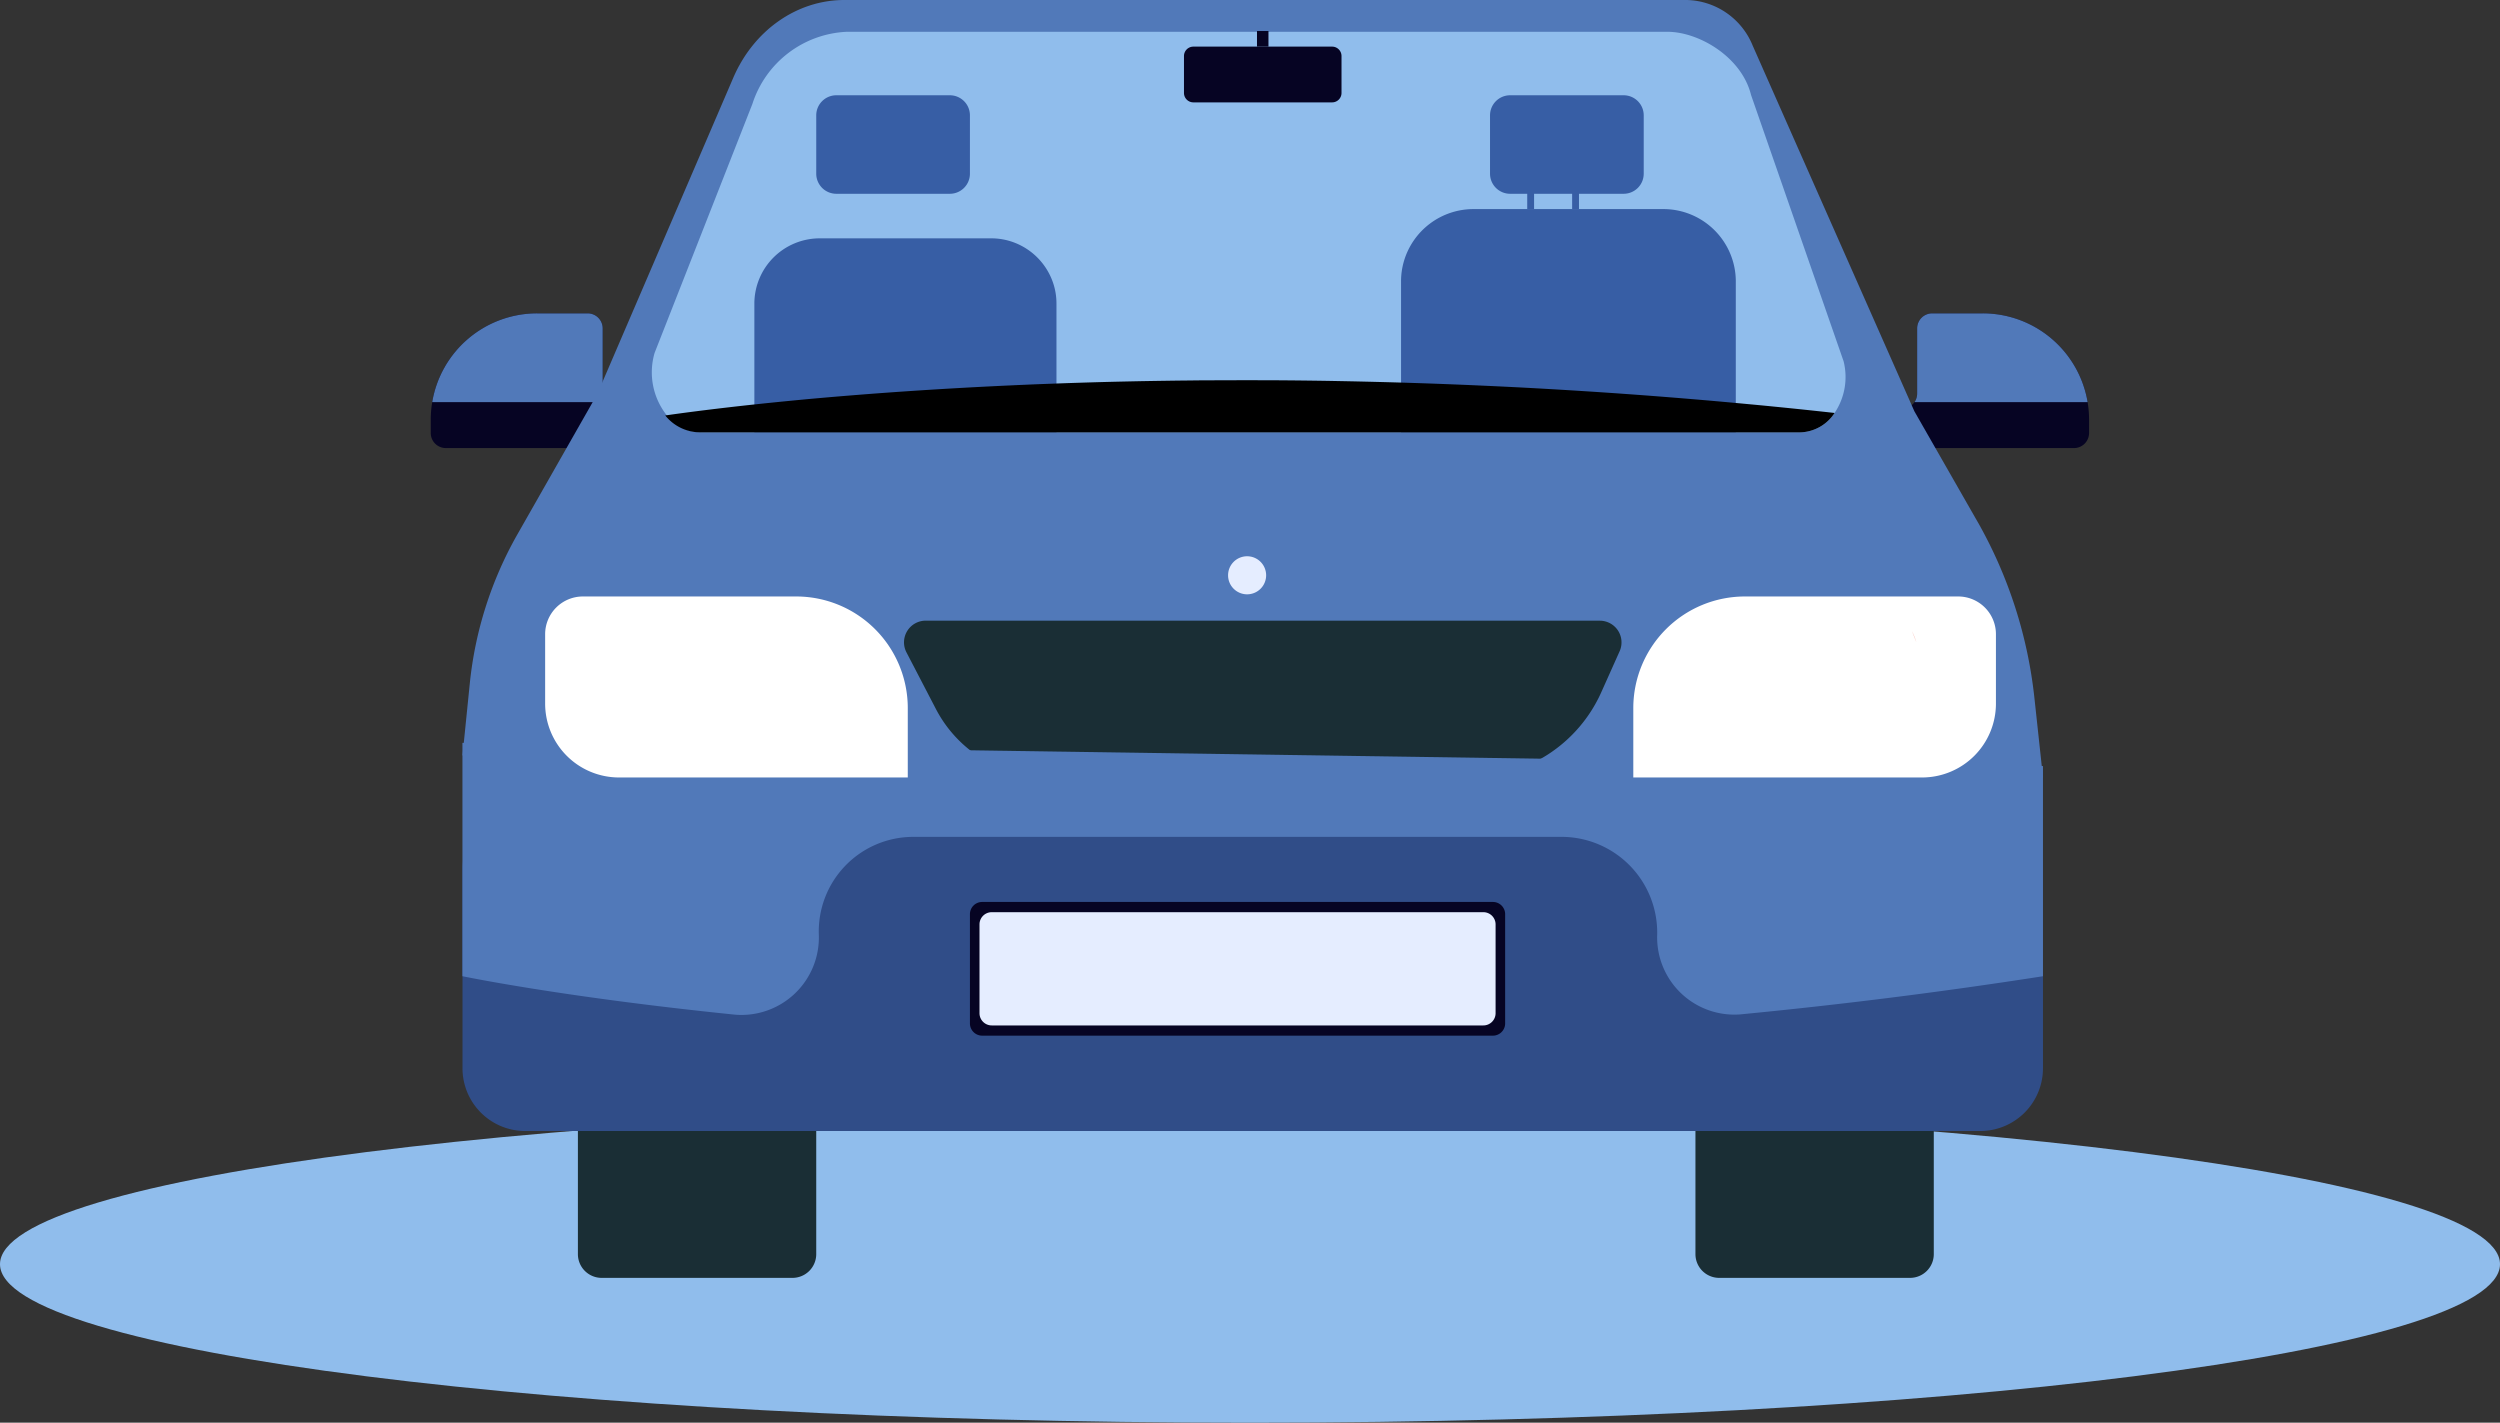 <svg xmlns="http://www.w3.org/2000/svg" width="287.978" height="163.882" viewBox="0 0 287.978 163.882"><rect x="0" y="0" width="287.978" height="163.882" fill="#333333" stroke="none"/><g id="Grupo_3618" data-name="Grupo 3618" transform="translate(0 0)"><path id="Caminho_11969" data-name="Caminho 11969" d="M287.978,1069.526c0-10.084-64.466-18.26-143.989-18.26S0,1059.441,0,1069.526s64.466,18.259,143.989,18.259,143.989-8.175,143.989-18.259" transform="translate(0 -923.903)" fill="#90bdec"></path><path id="Caminho_11970" data-name="Caminho 11970" d="M1312.892,511.672l.135.282a1.739,1.739,0,0,0,1.565.987h20.718a1.736,1.736,0,0,0,1.734-1.736v-1.527a12.254,12.254,0,0,0-12.256-12.254h-5.816a1.735,1.735,0,0,0-1.734,1.734v7.5a1.725,1.725,0,0,1-.315,1h0a1.718,1.718,0,0,1-.71.588l-2.462,1.1a1.735,1.735,0,0,0-.857,2.334" transform="translate(-1096.401 -461.327)" fill="#060423"></path><path id="Caminho_11971" data-name="Caminho 11971" d="M1338.221,507.652h19.953a12.254,12.254,0,0,0-12.087-10.228h-5.816a1.734,1.734,0,0,0-1.734,1.734v7.5a1.726,1.726,0,0,1-.315,1" transform="translate(-1117.699 -461.327)" fill="#5179b9"></path><path id="Caminho_11972" data-name="Caminho 11972" d="M325.258,511.672l-.135.282a1.739,1.739,0,0,1-1.565.987H302.839a1.736,1.736,0,0,1-1.734-1.736v-1.527a12.254,12.254,0,0,1,12.256-12.254h5.816a1.735,1.735,0,0,1,1.734,1.734v7.5a1.728,1.728,0,0,0,.315,1h0a1.717,1.717,0,0,0,.71.588l2.461,1.1a1.735,1.735,0,0,1,.857,2.334" transform="translate(-251.487 -461.327)" fill="#060423"></path><path id="Caminho_11973" data-name="Caminho 11973" d="M497.826,338.491l-7.287-12.741-18.632-42.135a8.408,8.408,0,0,0-7.577-5.245H367.277c-5.467,0-10.447,3.49-12.8,8.973l-15.649,36.4-9.267,16.28a43.677,43.677,0,0,0-5.424,17.041l-.842,8.321,182.058,2.55-.978-9.062a52.424,52.424,0,0,0-6.545-20.381" transform="translate(-270.017 -278.37)" fill="#5179b9"></path><path id="Caminho_11974" data-name="Caminho 11974" d="M634.37,712.262h77.657a2.5,2.5,0,0,1,2.282,3.521l-2.116,4.727a16.594,16.594,0,0,1-15.146,9.815h-48.5a14.657,14.657,0,0,1-13-7.9l-3.388-6.515a2.5,2.5,0,0,1,2.218-3.653" transform="translate(-527.743 -640.763)" fill="#1a2e35"></path><path id="Caminho_11975" data-name="Caminho 11975" d="M428.693,972.021H406.706a2.734,2.734,0,0,1-2.734-2.734V935.371a2.734,2.734,0,0,1,2.734-2.734h21.986a2.734,2.734,0,0,1,2.734,2.734v33.916a2.734,2.734,0,0,1-2.734,2.734" transform="translate(-337.403 -824.822)" fill="#1a2e35"></path><path id="Caminho_11976" data-name="Caminho 11976" d="M1209.886,972.021H1187.9a2.734,2.734,0,0,1-2.734-2.734V935.371a2.734,2.734,0,0,1,2.734-2.734h21.986a2.734,2.734,0,0,1,2.734,2.734v33.916a2.734,2.734,0,0,1-2.734,2.734" transform="translate(-989.865 -824.822)" fill="#1a2e35"></path><path id="Caminho_11977" data-name="Caminho 11977" d="M498.14,879.573H330.5a7.23,7.23,0,0,1-7.208-7.209V849.409A7.23,7.23,0,0,1,330.5,842.2H498.14a7.23,7.23,0,0,1,7.208,7.208v22.956a7.23,7.23,0,0,1-7.208,7.209" transform="translate(-270.016 -749.289)" fill="#304d88"></path><path id="Caminho_11978" data-name="Caminho 11978" d="M505.349,809.079v24.206c-12.017,1.874-23.679,3.317-34.909,4.4a8.9,8.9,0,0,1-9.529-9.2v0a11.033,11.033,0,0,0-10.734-11.25H374.952a10.892,10.892,0,0,0-10.614,11.253h0a8.925,8.925,0,0,1-9.6,9.23c-20.007-2.036-31.452-4.435-31.452-4.435v-26.88Z" transform="translate(-270.017 -720.832)" fill="#5179b9"></path><path id="Caminho_11979" data-name="Caminho 11979" d="M591.925,344.509a4.884,4.884,0,0,1-3.984,2.238H461.371a5.167,5.167,0,0,1-3.984-1.985A7.971,7.971,0,0,1,456,337.59l11.26-28.666a11.981,11.981,0,0,1,10.883-8.322h94.509c3.7,0,8.59,2.958,9.645,7.271l10.663,30.679a7.417,7.417,0,0,1-1.035,5.955" transform="translate(-380.595 -296.94)" fill="#90bdec"></path><path id="Caminho_11980" data-name="Caminho 11980" d="M738.253,924.27H679.421a1.41,1.41,0,0,1-1.41-1.41V910.28a1.41,1.41,0,0,1,1.41-1.41h58.832a1.41,1.41,0,0,1,1.41,1.41v12.58a1.41,1.41,0,0,1-1.41,1.41" transform="translate(-566.283 -804.972)" fill="#060423"></path><path id="Caminho_11981" data-name="Caminho 11981" d="M742.736,929.059H686.107a1.41,1.41,0,0,1-1.41-1.41V917.424a1.41,1.41,0,0,1,1.41-1.41h56.629a1.41,1.41,0,0,1,1.41,1.41v10.225a1.41,1.41,0,0,1-1.41,1.41" transform="translate(-571.867 -810.938)" fill="#e5edff"></path><path id="Caminho_11982" data-name="Caminho 11982" d="M322.081,507.652H302.128a12.255,12.255,0,0,1,12.087-10.228h5.816a1.734,1.734,0,0,1,1.734,1.734v7.5a1.727,1.727,0,0,0,.315,1" transform="translate(-252.341 -461.327)" fill="#5179b9"></path><path id="Caminho_11983" data-name="Caminho 11983" d="M1174.985,716.2h-33.262v-7.992a12.857,12.857,0,0,1,12.857-12.857h24.568a4.347,4.347,0,0,1,4.347,4.347v7.992a8.51,8.51,0,0,1-8.51,8.51" transform="translate(-953.581 -626.642)" fill="#fff"></path><path id="Caminho_11984" data-name="Caminho 11984" d="M389.581,716.2h33.262v-7.992a12.857,12.857,0,0,0-12.857-12.857H385.418a4.347,4.347,0,0,0-4.347,4.347v7.992a8.51,8.51,0,0,0,8.51,8.51" transform="translate(-318.275 -626.642)" fill="#fff"></path><path id="Caminho_11985" data-name="Caminho 11985" d="M858.463,669.407a2.192,2.192,0,1,1,2.192,2.192,2.192,2.192,0,0,1-2.192-2.192" transform="translate(-716.999 -603.138)" fill="#e5edff"></path><path id="Caminho_11986" data-name="Caminho 11986" d="M562.128,452.494v14.841h-34.8V452.494a7.531,7.531,0,0,1,7.511-7.511h19.78a7.417,7.417,0,0,1,2.637.482,7.567,7.567,0,0,1,4.513,4.739,7.435,7.435,0,0,1,.359,2.29" transform="translate(-440.432 -417.528)" fill="#375ea5"></path><path id="Caminho_11987" data-name="Caminho 11987" d="M1017.936,432.854v17.4H979.377v-17.4a8.239,8.239,0,0,1,.322-2.287,8.351,8.351,0,0,1,8-6.033h21.919a8.344,8.344,0,0,1,8.32,8.32" transform="translate(-817.988 -400.449)" fill="#375ea5"></path><path id="Caminho_11988" data-name="Caminho 11988" d="M1056.967,356.3h-13.088a2.315,2.315,0,0,1-2.308-2.308v-6.732a2.315,2.315,0,0,1,2.308-2.308h13.088a2.315,2.315,0,0,1,2.308,2.308v6.732a2.315,2.315,0,0,1-2.308,2.308" transform="translate(-869.933 -333.978)" fill="#375ea5"></path><path id="Caminho_11989" data-name="Caminho 11989" d="M585.974,356.3H572.887a2.315,2.315,0,0,1-2.308-2.308v-6.732a2.315,2.315,0,0,1,2.308-2.308h13.087a2.315,2.315,0,0,1,2.308,2.308v6.732a2.315,2.315,0,0,1-2.308,2.308" transform="translate(-476.555 -333.978)" fill="#375ea5"></path><path id="Caminho_11990" data-name="Caminho 11990" d="M592.952,547.161q-1.564-.157-3.118-.3l-.923-.087-1.569-.143q-2.191-.2-4.354-.378l-.455-.038q-1.21-.1-2.411-.195-4.638-.364-9.141-.651-4.343-.279-8.558-.491l-1.356-.066-.942-.044-.2-.009-1.539-.069q-3.909-.171-7.692-.29l-.52-.016q-3.366-.1-6.63-.167l-1.918-.037q-3.459-.058-6.8-.075l-.943,0q-1.793-.009-3.547,0-1.343,0-2.662.009h0l-.431,0c-.6,0-1.2.009-1.791.016q-1.493.013-2.959.036-4.348.064-8.43.183-1.427.042-2.817.089l-.954.034q-1.46.053-2.882.109l-.427.018-.56.025c-.53.022-1.056.045-1.579.07-.575.025-1.143.052-1.709.08-6.115.3-11.619.665-16.445,1.053q-3.914.313-7.224.638c-1.471.142-2.853.284-4.135.421q-1.724.184-3.218.359c-3.119.364-5.454.678-6.936.891l-.162.023A5.2,5.2,0,0,0,469,550.11H595.731a4.884,4.884,0,0,0,3.984-2.238q-3.41-.379-6.763-.711" transform="translate(-388.386 -500.303)"></path><rect id="Ret&#xE2;ngulo_2348" data-name="Ret&#xE2;ngulo 2348" width="0.789" height="1.929" transform="translate(175.923 22.165)" fill="#375ea5"></rect><rect id="Ret&#xE2;ngulo_2349" data-name="Ret&#xE2;ngulo 2349" width="0.789" height="1.929" transform="translate(181.096 22.165)" fill="#375ea5"></rect><path id="Caminho_11991" data-name="Caminho 11991" d="M844.7,317.388H828.717a1.085,1.085,0,0,1-1.082-1.082v-4.258a1.085,1.085,0,0,1,1.082-1.082H844.7a1.085,1.085,0,0,1,1.082,1.082v4.258a1.085,1.085,0,0,1-1.082,1.082" transform="translate(-691.251 -305.595)" fill="#060423"></path><rect id="Ret&#xE2;ngulo_2350" data-name="Ret&#xE2;ngulo 2350" width="1.321" height="1.799" transform="translate(144.795 3.572)" fill="#060423"></rect><path id="Caminho_11992" data-name="Caminho 11992" d="M1337.031,720.895a6.66,6.66,0,0,0-.5-1.275Z" transform="translate(-1116.285 -646.908)" fill="#f5b0a6"></path></g></svg>
